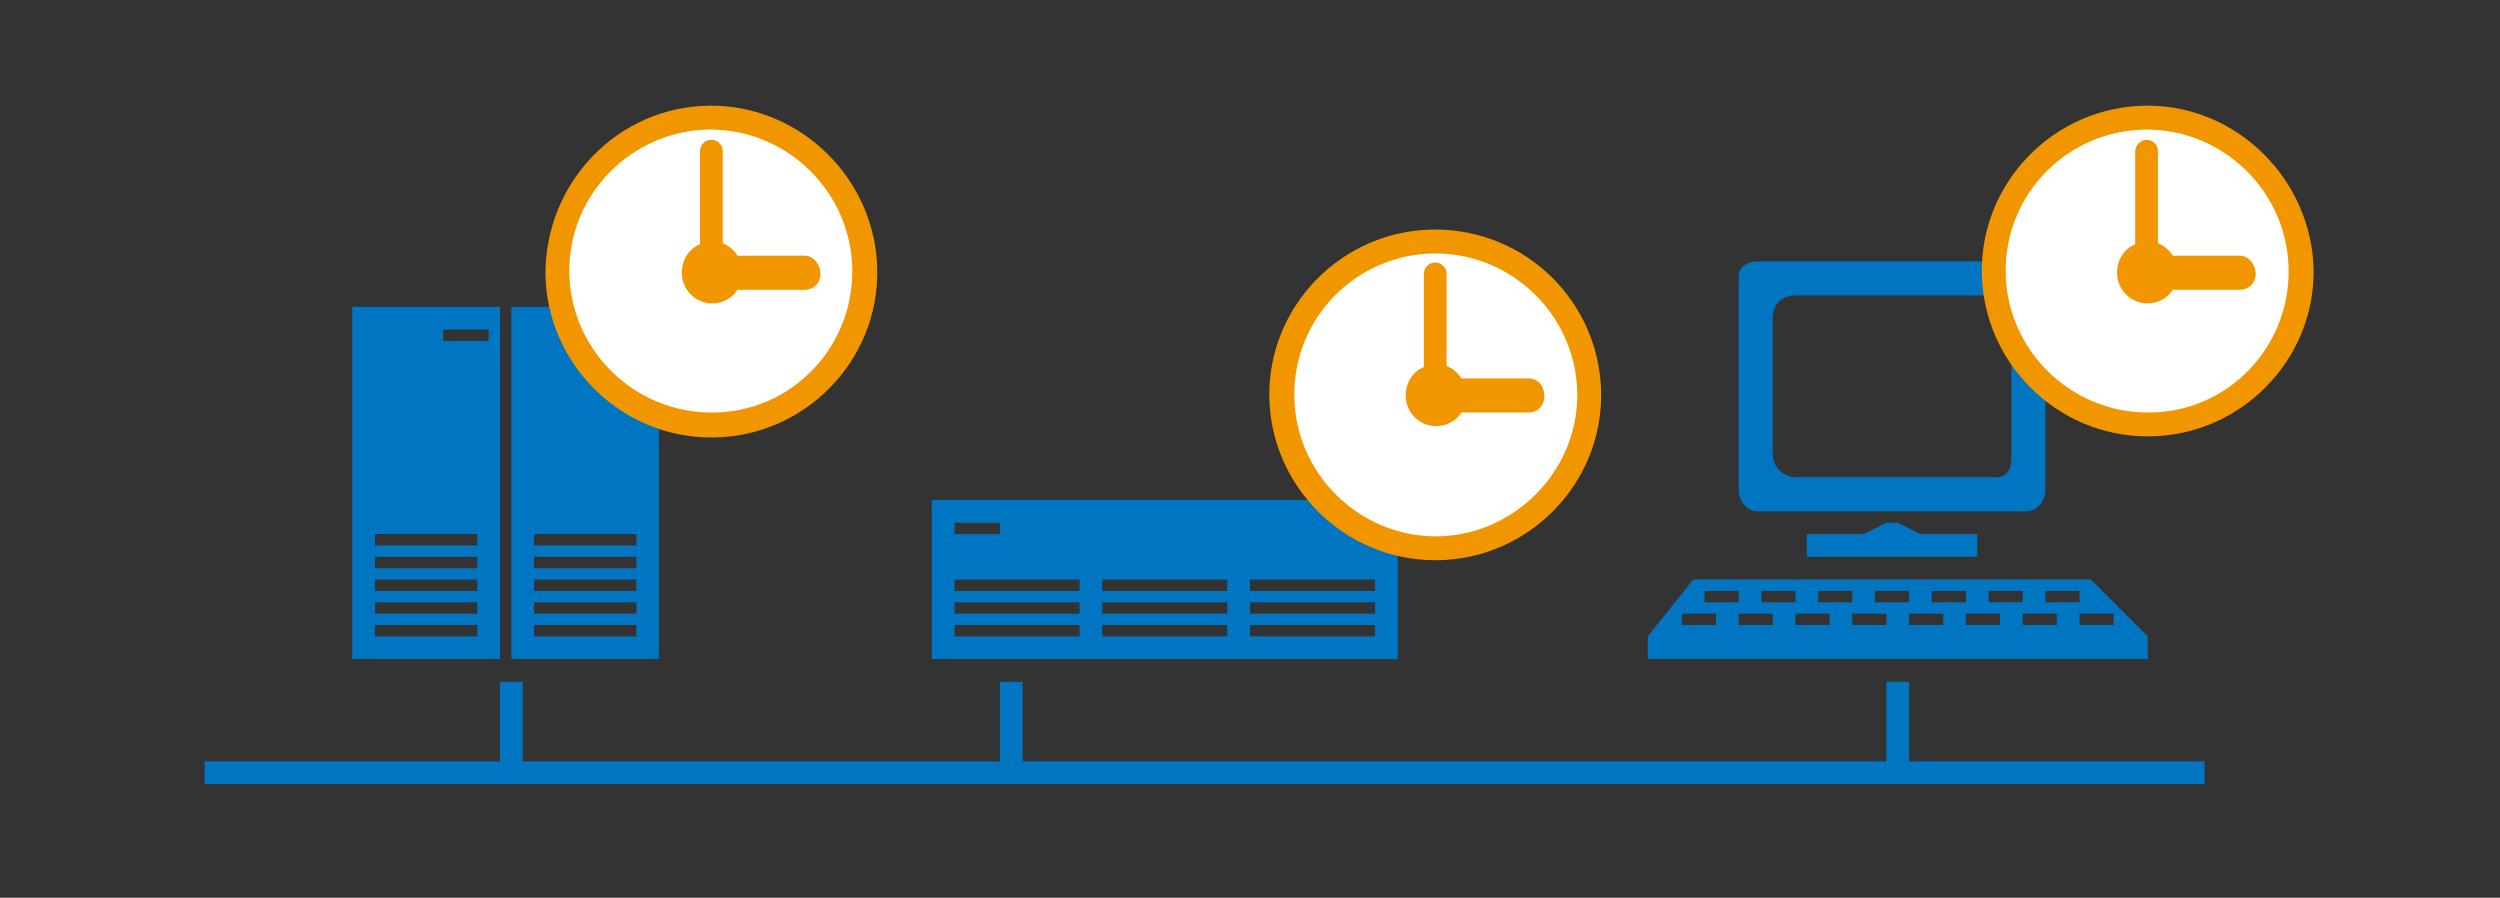 <?xml version="1.0" encoding="utf-8"?>
<!-- Generator: Adobe Illustrator 26.5.2, SVG Export Plug-In . SVG Version: 6.00 Build 0)  -->
<svg version="1.1" id="レイヤー_1" xmlns="http://www.w3.org/2000/svg" xmlns:xlink="http://www.w3.org/1999/xlink" x="0px"
	 y="0px" viewBox="0 0 220 79" style="enable-background:new 0 0 220 79;" xml:space="preserve">
<rect x="0" y="0" width="220" height="79" fill="#333333" stroke="none"/>
<style type="text/css">
	.st0{fill:#0075C1;}
	.st1{fill:#FFFFFF;}
	.st2{fill:#F29600;}
</style>
<polygon class="st0" points="164,47 159,47 159,49 174,49 174,47 169,47 167,46 166,46 "/>
<path class="st0" d="M154.7,45h23.6c1,0,1.7-0.9,1.7-2V24.8c0-1.1-0.4-1.8-2.1-1.8h-23.2c-0.7,0-1.7,0.3-1.7,1.4V43
	C153,44.1,153.7,45,154.7,45z M156,28c0-1.4,1-2,2-2h17.4c0.7,0,1.6,0.5,1.6,1.2V40c0,0.7,0,2-1.4,2H158c-1,0-2-0.9-2-2V28z"/>
<path class="st0" d="M189,58v-2l-5-5h-35l-4,5v2H189z M148,54h3v1h-3V54z M150,52h3v1h-3V52z M155,52h3v1h-3V52z M160,52h3v1h-3V52z
	 M165,52h3v1h-3V52z M170,52h3v1h-3V52z M175,52h3v1h-3V52z M180,52h3v1h-3V52z M153,54h3v1h-3V54z M158,54h3v1h-3V54z M163,54h3v1
	h-3V54z M168,54h3v1h-3V54z M173,54h3v1h-3V54z M178,54h3v1h-3V54z M183,54h3v1h-3V54z"/>
<path class="st0" d="M123,44H82v14h41V44z M84,46h4v1h-4V46z M95,56H84v-1h11V56z M95,54H84v-1h11V54z M95,52H84v-1h11V52z M108,56
	H97v-1h11V56z M108,54H97v-1h11V54z M108,52H97v-1h11V52z M121,56h-11v-1h11V56z M121,54h-11v-1h11V54z M121,52h-11v-1h11V52z"/>
<polygon class="st0" points="168,67 168,60 166,60 166,67 90,67 90,60 88,60 88,67 46,67 46,60 44,60 44,67 18,67 18,69 194,69 
	194,67 "/>
<path class="st0" d="M44,27H31v31h13V27z M42,56h-9v-1h9V56z M42,54h-9v-1h9V54z M42,52h-9v-1h9V52z M42,50h-9v-1h9V50z M42,48h-9
	v-1h9V48z M43,30h-4v-1h4V30z"/>
<path class="st0" d="M58,27H45v31h13V27z M56,56h-9v-1h9V56z M56,54h-9v-1h9V54z M56,52h-9v-1h9V52z M56,50h-9v-1h9V50z M56,48h-9
	v-1h9V48z"/>
<path class="st1" d="M76.1,23.7c0.1,7.5-5.9,13.6-13.4,13.7c-7.5,0.1-13.6-5.9-13.7-13.3C49,16.6,55,10.5,62.4,10.4
	C69.9,10.3,76,16.3,76.1,23.7z"/>
<g>
	<path class="st2" d="M62.6,9.3l-0.2,0C54.4,9.4,48,16,48,24.1c0.1,7.9,6.6,14.4,14.6,14.4h0.2c8-0.1,14.5-6.7,14.4-14.7
		C77.1,15.8,70.5,9.3,62.6,9.3z M62.7,36.3l-0.1,0c-6.8,0-12.4-5.5-12.5-12.3c-0.1-6.9,5.5-12.5,12.3-12.6l0.1,0
		c6.8,0,12.4,5.5,12.5,12.3C75.1,30.6,69.6,36.3,62.7,36.3z"/>
	<path class="st2" d="M70.8,22.5h-5.9c-0.3-0.5-0.8-0.9-1.3-1.1v-8.1c0-0.6-0.5-1-1-1c-0.6,0-1,0.5-1,1v8.2c-1,0.4-1.6,1.4-1.6,2.5
		c0,1.5,1.2,2.7,2.7,2.7c0.9,0,1.8-0.5,2.2-1.2h5.9c0.8,0,1.4-0.6,1.4-1.4S71.6,22.5,70.8,22.5z"/>
</g>
<path class="st1" d="M139.8,34.6c0.1,7.5-5.9,13.6-13.4,13.7c-7.5,0.1-13.6-5.9-13.7-13.3c-0.1-7.5,5.9-13.6,13.4-13.7
	C133.6,21.1,139.7,27.1,139.8,34.6z"/>
<g>
	<path class="st2" d="M126.3,20.2l-0.2,0c-8,0.1-14.5,6.7-14.4,14.7c0.1,7.9,6.6,14.4,14.6,14.4h0.2c8-0.1,14.5-6.7,14.4-14.7
		C140.8,26.6,134.3,20.2,126.3,20.2z M126.5,47.2h-0.1c-6.8,0-12.4-5.5-12.5-12.3c-0.1-6.9,5.4-12.5,12.3-12.6l0.1,0
		c6.8,0,12.4,5.5,12.5,12.3C138.9,41.4,133.3,47.1,126.5,47.2z"/>
	<path class="st2" d="M134.5,33.3h-5.9c-0.3-0.5-0.8-0.9-1.3-1.1v-8.1c0-0.6-0.5-1-1-1c-0.6,0-1,0.5-1,1v8.2c-1,0.4-1.6,1.4-1.6,2.5
		c0,1.5,1.2,2.7,2.7,2.7c0.9,0,1.8-0.5,2.2-1.2h5.9c0.8,0,1.4-0.6,1.4-1.4C135.9,33.9,135.3,33.3,134.5,33.3z"/>
</g>
<g>
	<path class="st1" d="M202.5,23.7c0.1,7.5-5.9,13.6-13.4,13.7c-7.5,0.1-13.6-5.9-13.7-13.3c-0.1-7.5,5.9-13.6,13.4-13.7
		C196.3,10.3,202.4,16.3,202.5,23.7z"/>
	<g>
		<path class="st2" d="M189,9.3l-0.2,0c-8,0.1-14.5,6.7-14.4,14.7c0.1,7.9,6.6,14.4,14.6,14.4h0.2c8-0.1,14.5-6.7,14.4-14.7
			C203.4,15.8,196.9,9.3,189,9.3z M189.1,36.3l-0.1,0c-6.8,0-12.4-5.5-12.5-12.3c-0.1-6.9,5.4-12.5,12.3-12.6l0.1,0
			c6.8,0,12.4,5.5,12.5,12.3C201.5,30.6,196,36.3,189.1,36.3z"/>
		<path class="st2" d="M197.1,22.5h-5.9c-0.3-0.5-0.8-0.9-1.3-1.1v-8.1c0-0.6-0.5-1-1-1s-1,0.5-1,1v8.2c-1,0.4-1.6,1.4-1.6,2.5
			c0,1.5,1.2,2.7,2.7,2.7c0.9,0,1.8-0.5,2.2-1.2h5.9c0.8,0,1.4-0.6,1.4-1.4S197.9,22.5,197.1,22.5z"/>
	</g>
</g>
</svg>
